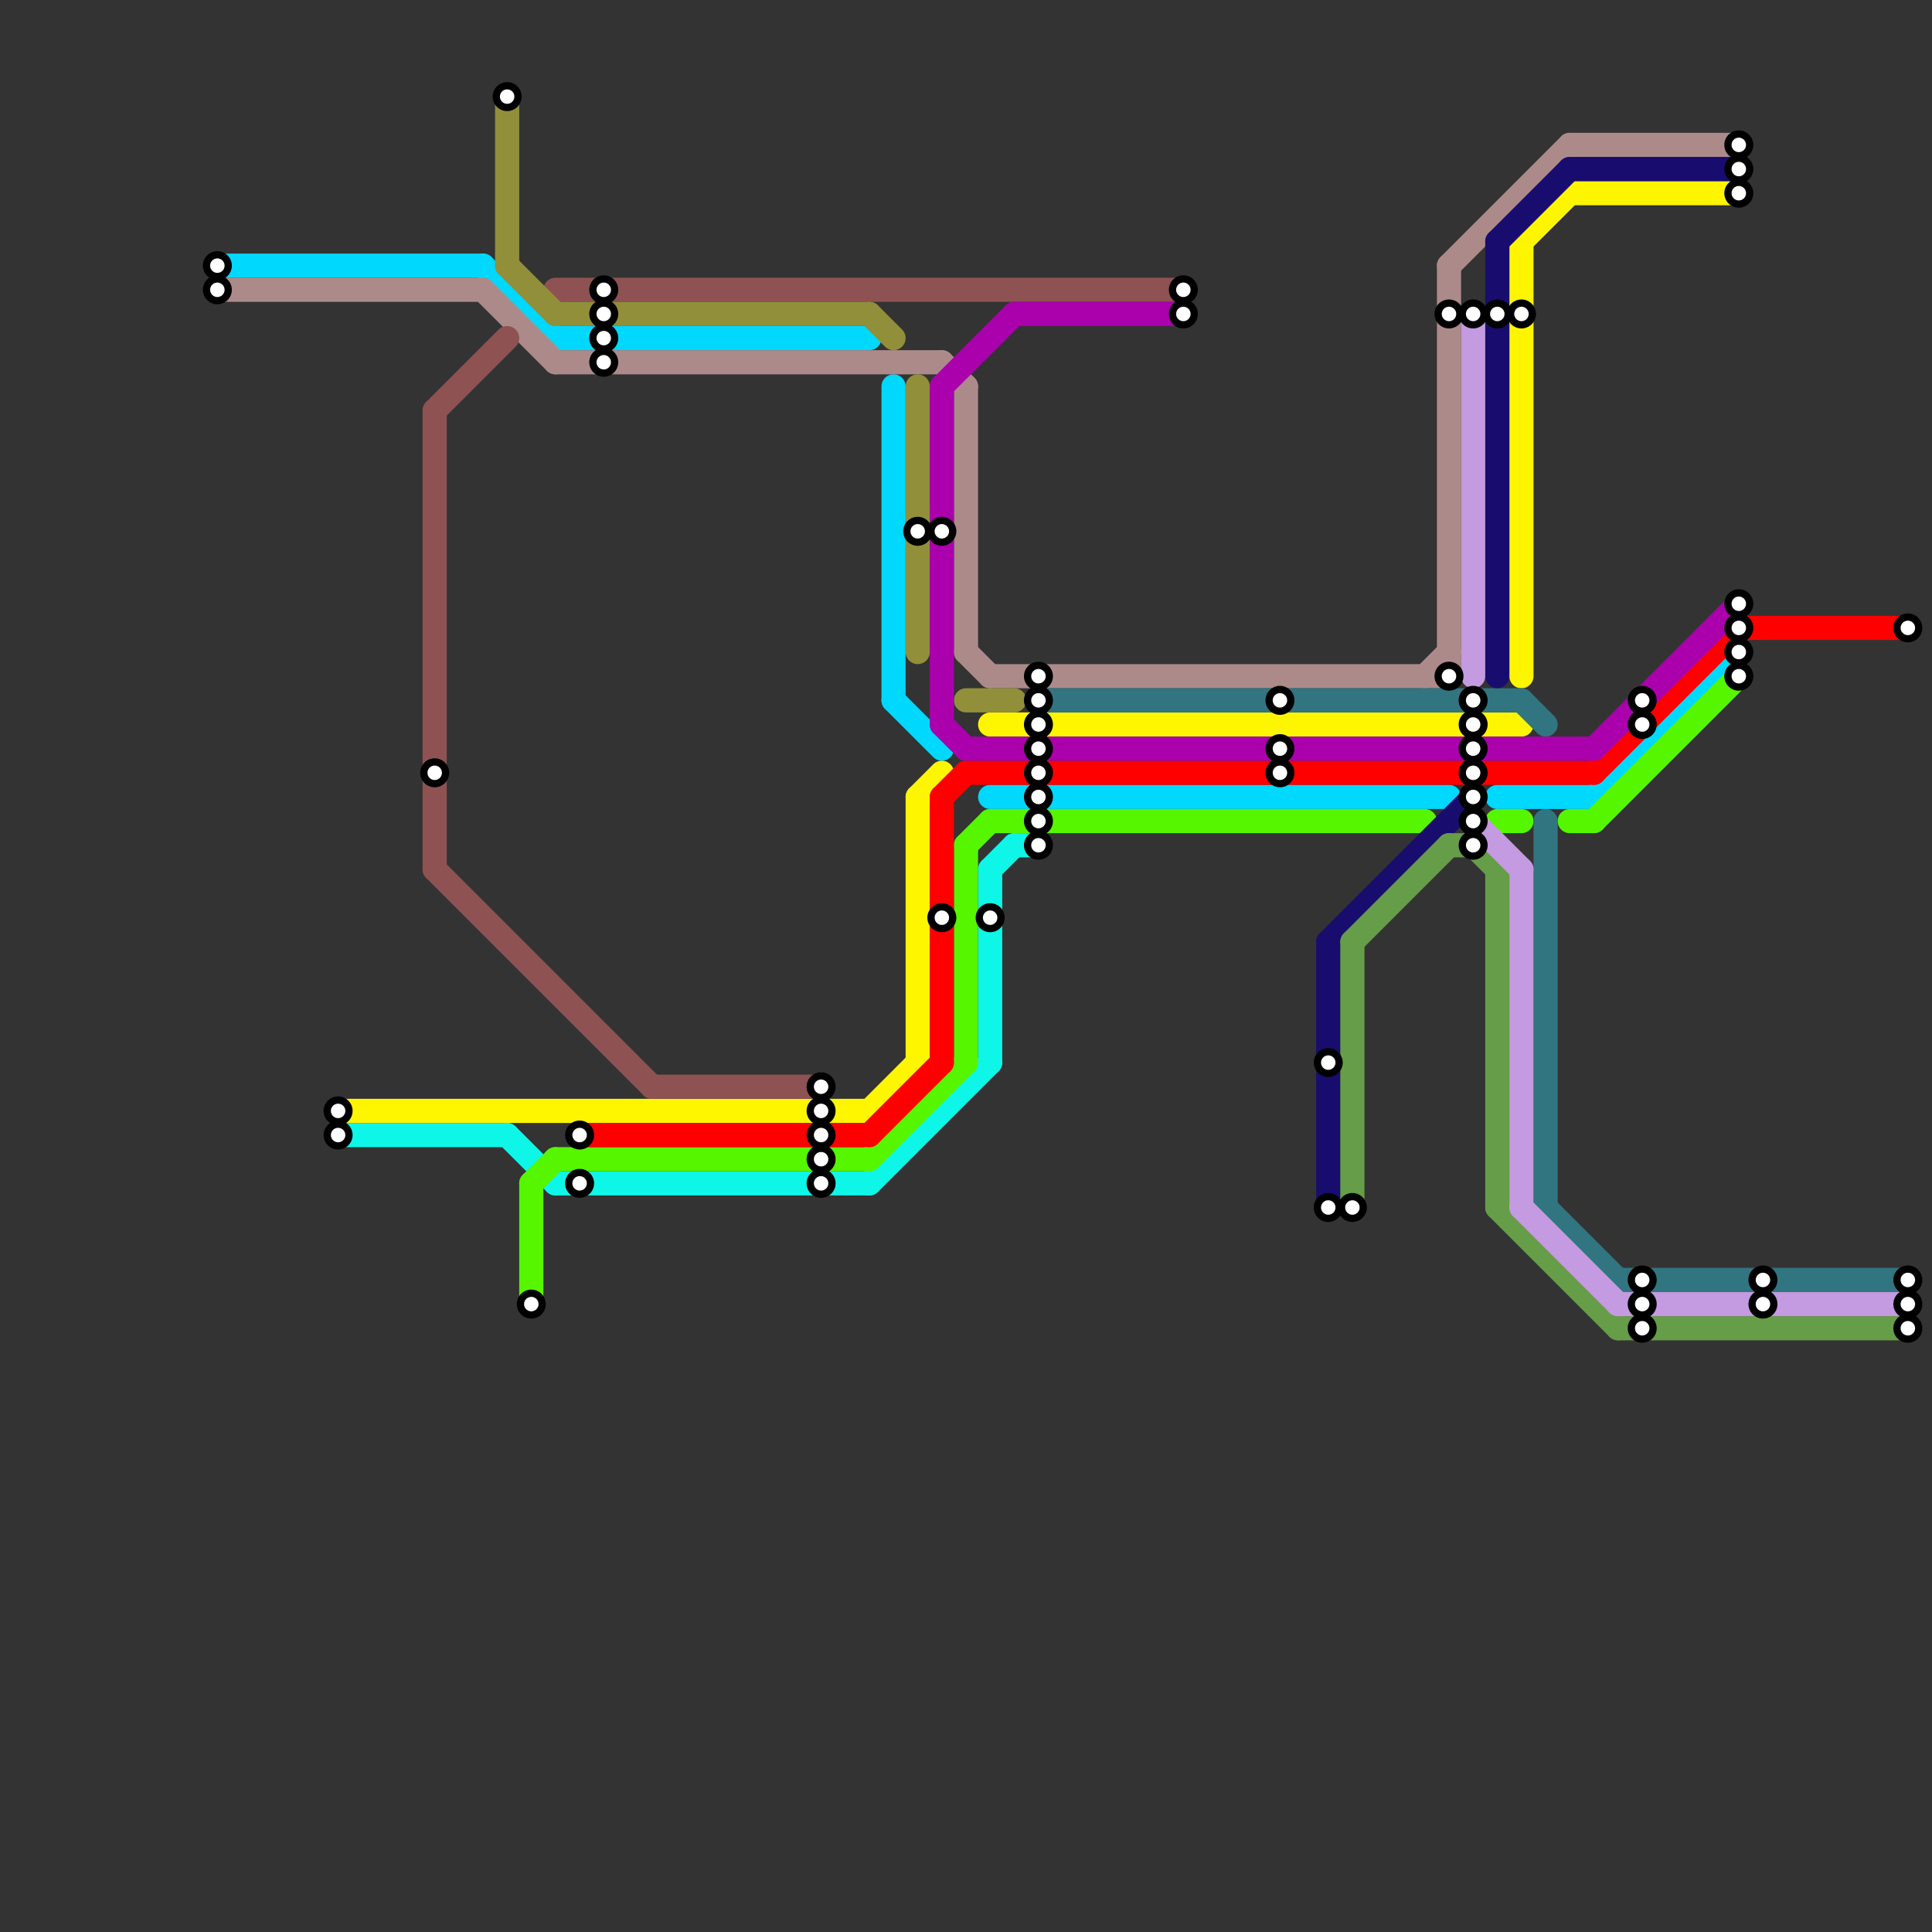 
<svg version="1.1" xmlns="http://www.w3.org/2000/svg" viewBox="0 0 80 80">
<rect x="0" y="0" width="80" height="80" fill="#333333" stroke="none"/>
<style>text { font: 1px Helvetica; font-weight: 600; white-space: pre; dominant-baseline: central; } line { stroke-width: 1; fill: none; stroke-linecap: round; stroke-linejoin: round; } .c0 { stroke: #01d8fe } .c1 { stroke: #ad8a8a } .c2 { stroke: #fef501 } .c3 { stroke: #0ef6e7 } .c4 { stroke: #8e5252 } .c5 { stroke: #928f3a } .c6 { stroke: #56f500 } .c7 { stroke: #ff0000 } .c8 { stroke: #aa01ad } .c9 { stroke: #317581 } .c10 { stroke: #180d6e } .c11 { stroke: #669d48 } .c12 { stroke: #c49ae0 }</style><defs><g id="wm-xf"><circle r="1.2" fill="#000"/><circle r="0.9" fill="#fff"/><circle r="0.6" fill="#000"/><circle r="0.3" fill="#fff"/></g><g id="wm"><circle r="0.6" fill="#000"/><circle r="0.3" fill="#fff"/></g></defs><line class="c0" x1="37" y1="16" x2="37" y2="29"/><line class="c0" x1="41" y1="33" x2="60" y2="33"/><line class="c0" x1="66" y1="33" x2="72" y2="27"/><line class="c0" x1="37" y1="29" x2="39" y2="31"/><line class="c0" x1="62" y1="33" x2="66" y2="33"/><line class="c0" x1="9" y1="11" x2="20" y2="11"/><line class="c0" x1="20" y1="11" x2="23" y2="14"/><line class="c0" x1="23" y1="14" x2="36" y2="14"/><line class="c1" x1="20" y1="12" x2="23" y2="15"/><line class="c1" x1="9" y1="12" x2="20" y2="12"/><line class="c1" x1="60" y1="11" x2="60" y2="28"/><line class="c1" x1="59" y1="28" x2="60" y2="27"/><line class="c1" x1="65" y1="6" x2="72" y2="6"/><line class="c1" x1="39" y1="15" x2="40" y2="16"/><line class="c1" x1="40" y1="27" x2="41" y2="28"/><line class="c1" x1="23" y1="15" x2="39" y2="15"/><line class="c1" x1="40" y1="16" x2="40" y2="27"/><line class="c1" x1="60" y1="11" x2="65" y2="6"/><line class="c1" x1="41" y1="28" x2="60" y2="28"/><line class="c2" x1="63" y1="10" x2="63" y2="28"/><line class="c2" x1="14" y1="46" x2="36" y2="46"/><line class="c2" x1="38" y1="33" x2="38" y2="44"/><line class="c2" x1="65" y1="8" x2="72" y2="8"/><line class="c2" x1="63" y1="10" x2="65" y2="8"/><line class="c2" x1="36" y1="46" x2="38" y2="44"/><line class="c2" x1="41" y1="30" x2="63" y2="30"/><line class="c2" x1="38" y1="33" x2="39" y2="32"/><line class="c3" x1="41" y1="36" x2="42" y2="35"/><line class="c3" x1="14" y1="47" x2="21" y2="47"/><line class="c3" x1="23" y1="49" x2="36" y2="49"/><line class="c3" x1="41" y1="36" x2="41" y2="44"/><line class="c3" x1="36" y1="49" x2="41" y2="44"/><line class="c3" x1="42" y1="35" x2="43" y2="35"/><line class="c3" x1="21" y1="47" x2="23" y2="49"/><line class="c4" x1="23" y1="12" x2="49" y2="12"/><line class="c4" x1="18" y1="17" x2="18" y2="36"/><line class="c4" x1="18" y1="17" x2="21" y2="14"/><line class="c4" x1="18" y1="36" x2="27" y2="45"/><line class="c4" x1="27" y1="45" x2="34" y2="45"/><line class="c5" x1="21" y1="4" x2="21" y2="11"/><line class="c5" x1="40" y1="29" x2="42" y2="29"/><line class="c5" x1="38" y1="16" x2="38" y2="27"/><line class="c5" x1="23" y1="13" x2="36" y2="13"/><line class="c5" x1="36" y1="13" x2="37" y2="14"/><line class="c5" x1="21" y1="11" x2="23" y2="13"/><line class="c6" x1="41" y1="34" x2="59" y2="34"/><line class="c6" x1="36" y1="48" x2="40" y2="44"/><line class="c6" x1="62" y1="34" x2="63" y2="34"/><line class="c6" x1="40" y1="35" x2="41" y2="34"/><line class="c6" x1="66" y1="34" x2="72" y2="28"/><line class="c6" x1="65" y1="34" x2="66" y2="34"/><line class="c6" x1="40" y1="35" x2="40" y2="44"/><line class="c6" x1="23" y1="48" x2="36" y2="48"/><line class="c6" x1="22" y1="49" x2="22" y2="54"/><line class="c6" x1="22" y1="49" x2="23" y2="48"/><line class="c7" x1="24" y1="47" x2="36" y2="47"/><line class="c7" x1="36" y1="47" x2="39" y2="44"/><line class="c7" x1="39" y1="33" x2="39" y2="44"/><line class="c7" x1="66" y1="32" x2="72" y2="26"/><line class="c7" x1="40" y1="32" x2="66" y2="32"/><line class="c7" x1="39" y1="33" x2="40" y2="32"/><line class="c7" x1="72" y1="26" x2="79" y2="26"/><line class="c8" x1="39" y1="16" x2="39" y2="30"/><line class="c8" x1="40" y1="31" x2="66" y2="31"/><line class="c8" x1="66" y1="31" x2="72" y2="25"/><line class="c8" x1="39" y1="16" x2="42" y2="13"/><line class="c8" x1="42" y1="13" x2="49" y2="13"/><line class="c8" x1="39" y1="30" x2="40" y2="31"/><line class="c9" x1="67" y1="53" x2="79" y2="53"/><line class="c9" x1="43" y1="29" x2="63" y2="29"/><line class="c9" x1="63" y1="29" x2="64" y2="30"/><line class="c9" x1="64" y1="50" x2="67" y2="53"/><line class="c9" x1="64" y1="34" x2="64" y2="50"/><line class="c10" x1="62" y1="10" x2="65" y2="7"/><line class="c10" x1="55" y1="39" x2="55" y2="50"/><line class="c10" x1="62" y1="10" x2="62" y2="28"/><line class="c10" x1="65" y1="7" x2="72" y2="7"/><line class="c10" x1="55" y1="39" x2="61" y2="33"/><line class="c11" x1="67" y1="55" x2="79" y2="55"/><line class="c11" x1="62" y1="36" x2="62" y2="50"/><line class="c11" x1="61" y1="35" x2="62" y2="36"/><line class="c11" x1="62" y1="50" x2="67" y2="55"/><line class="c11" x1="60" y1="35" x2="61" y2="35"/><line class="c11" x1="56" y1="39" x2="60" y2="35"/><line class="c11" x1="56" y1="39" x2="56" y2="50"/><line class="c12" x1="67" y1="54" x2="79" y2="54"/><line class="c12" x1="61" y1="13" x2="61" y2="28"/><line class="c12" x1="61" y1="34" x2="63" y2="36"/><line class="c12" x1="63" y1="36" x2="63" y2="50"/><line class="c12" x1="63" y1="50" x2="67" y2="54"/>

<use x="14" y="46" href="#wm"/><use x="14" y="47" href="#wm"/><use x="18" y="32" href="#wm"/><use x="21" y="4" href="#wm"/><use x="22" y="54" href="#wm"/><use x="24" y="47" href="#wm"/><use x="24" y="49" href="#wm"/><use x="25" y="12" href="#wm"/><use x="25" y="13" href="#wm"/><use x="25" y="14" href="#wm"/><use x="25" y="15" href="#wm"/><use x="34" y="45" href="#wm"/><use x="34" y="46" href="#wm"/><use x="34" y="47" href="#wm"/><use x="34" y="48" href="#wm"/><use x="34" y="49" href="#wm"/><use x="38" y="22" href="#wm"/><use x="39" y="22" href="#wm"/><use x="39" y="38" href="#wm"/><use x="41" y="38" href="#wm"/><use x="43" y="28" href="#wm"/><use x="43" y="29" href="#wm"/><use x="43" y="30" href="#wm"/><use x="43" y="31" href="#wm"/><use x="43" y="32" href="#wm"/><use x="43" y="33" href="#wm"/><use x="43" y="34" href="#wm"/><use x="43" y="35" href="#wm"/><use x="49" y="12" href="#wm"/><use x="49" y="13" href="#wm"/><use x="53" y="29" href="#wm"/><use x="53" y="31" href="#wm"/><use x="53" y="32" href="#wm"/><use x="55" y="44" href="#wm"/><use x="55" y="50" href="#wm"/><use x="56" y="50" href="#wm"/><use x="60" y="13" href="#wm"/><use x="60" y="28" href="#wm"/><use x="61" y="13" href="#wm"/><use x="61" y="29" href="#wm"/><use x="61" y="30" href="#wm"/><use x="61" y="31" href="#wm"/><use x="61" y="32" href="#wm"/><use x="61" y="33" href="#wm"/><use x="61" y="34" href="#wm"/><use x="61" y="35" href="#wm"/><use x="62" y="13" href="#wm"/><use x="63" y="13" href="#wm"/><use x="68" y="29" href="#wm"/><use x="68" y="30" href="#wm"/><use x="68" y="53" href="#wm"/><use x="68" y="54" href="#wm"/><use x="68" y="55" href="#wm"/><use x="72" y="25" href="#wm"/><use x="72" y="26" href="#wm"/><use x="72" y="27" href="#wm"/><use x="72" y="28" href="#wm"/><use x="72" y="6" href="#wm"/><use x="72" y="7" href="#wm"/><use x="72" y="8" href="#wm"/><use x="73" y="53" href="#wm"/><use x="73" y="54" href="#wm"/><use x="79" y="26" href="#wm"/><use x="79" y="53" href="#wm"/><use x="79" y="54" href="#wm"/><use x="79" y="55" href="#wm"/><use x="9" y="11" href="#wm"/><use x="9" y="12" href="#wm"/>
</svg>


